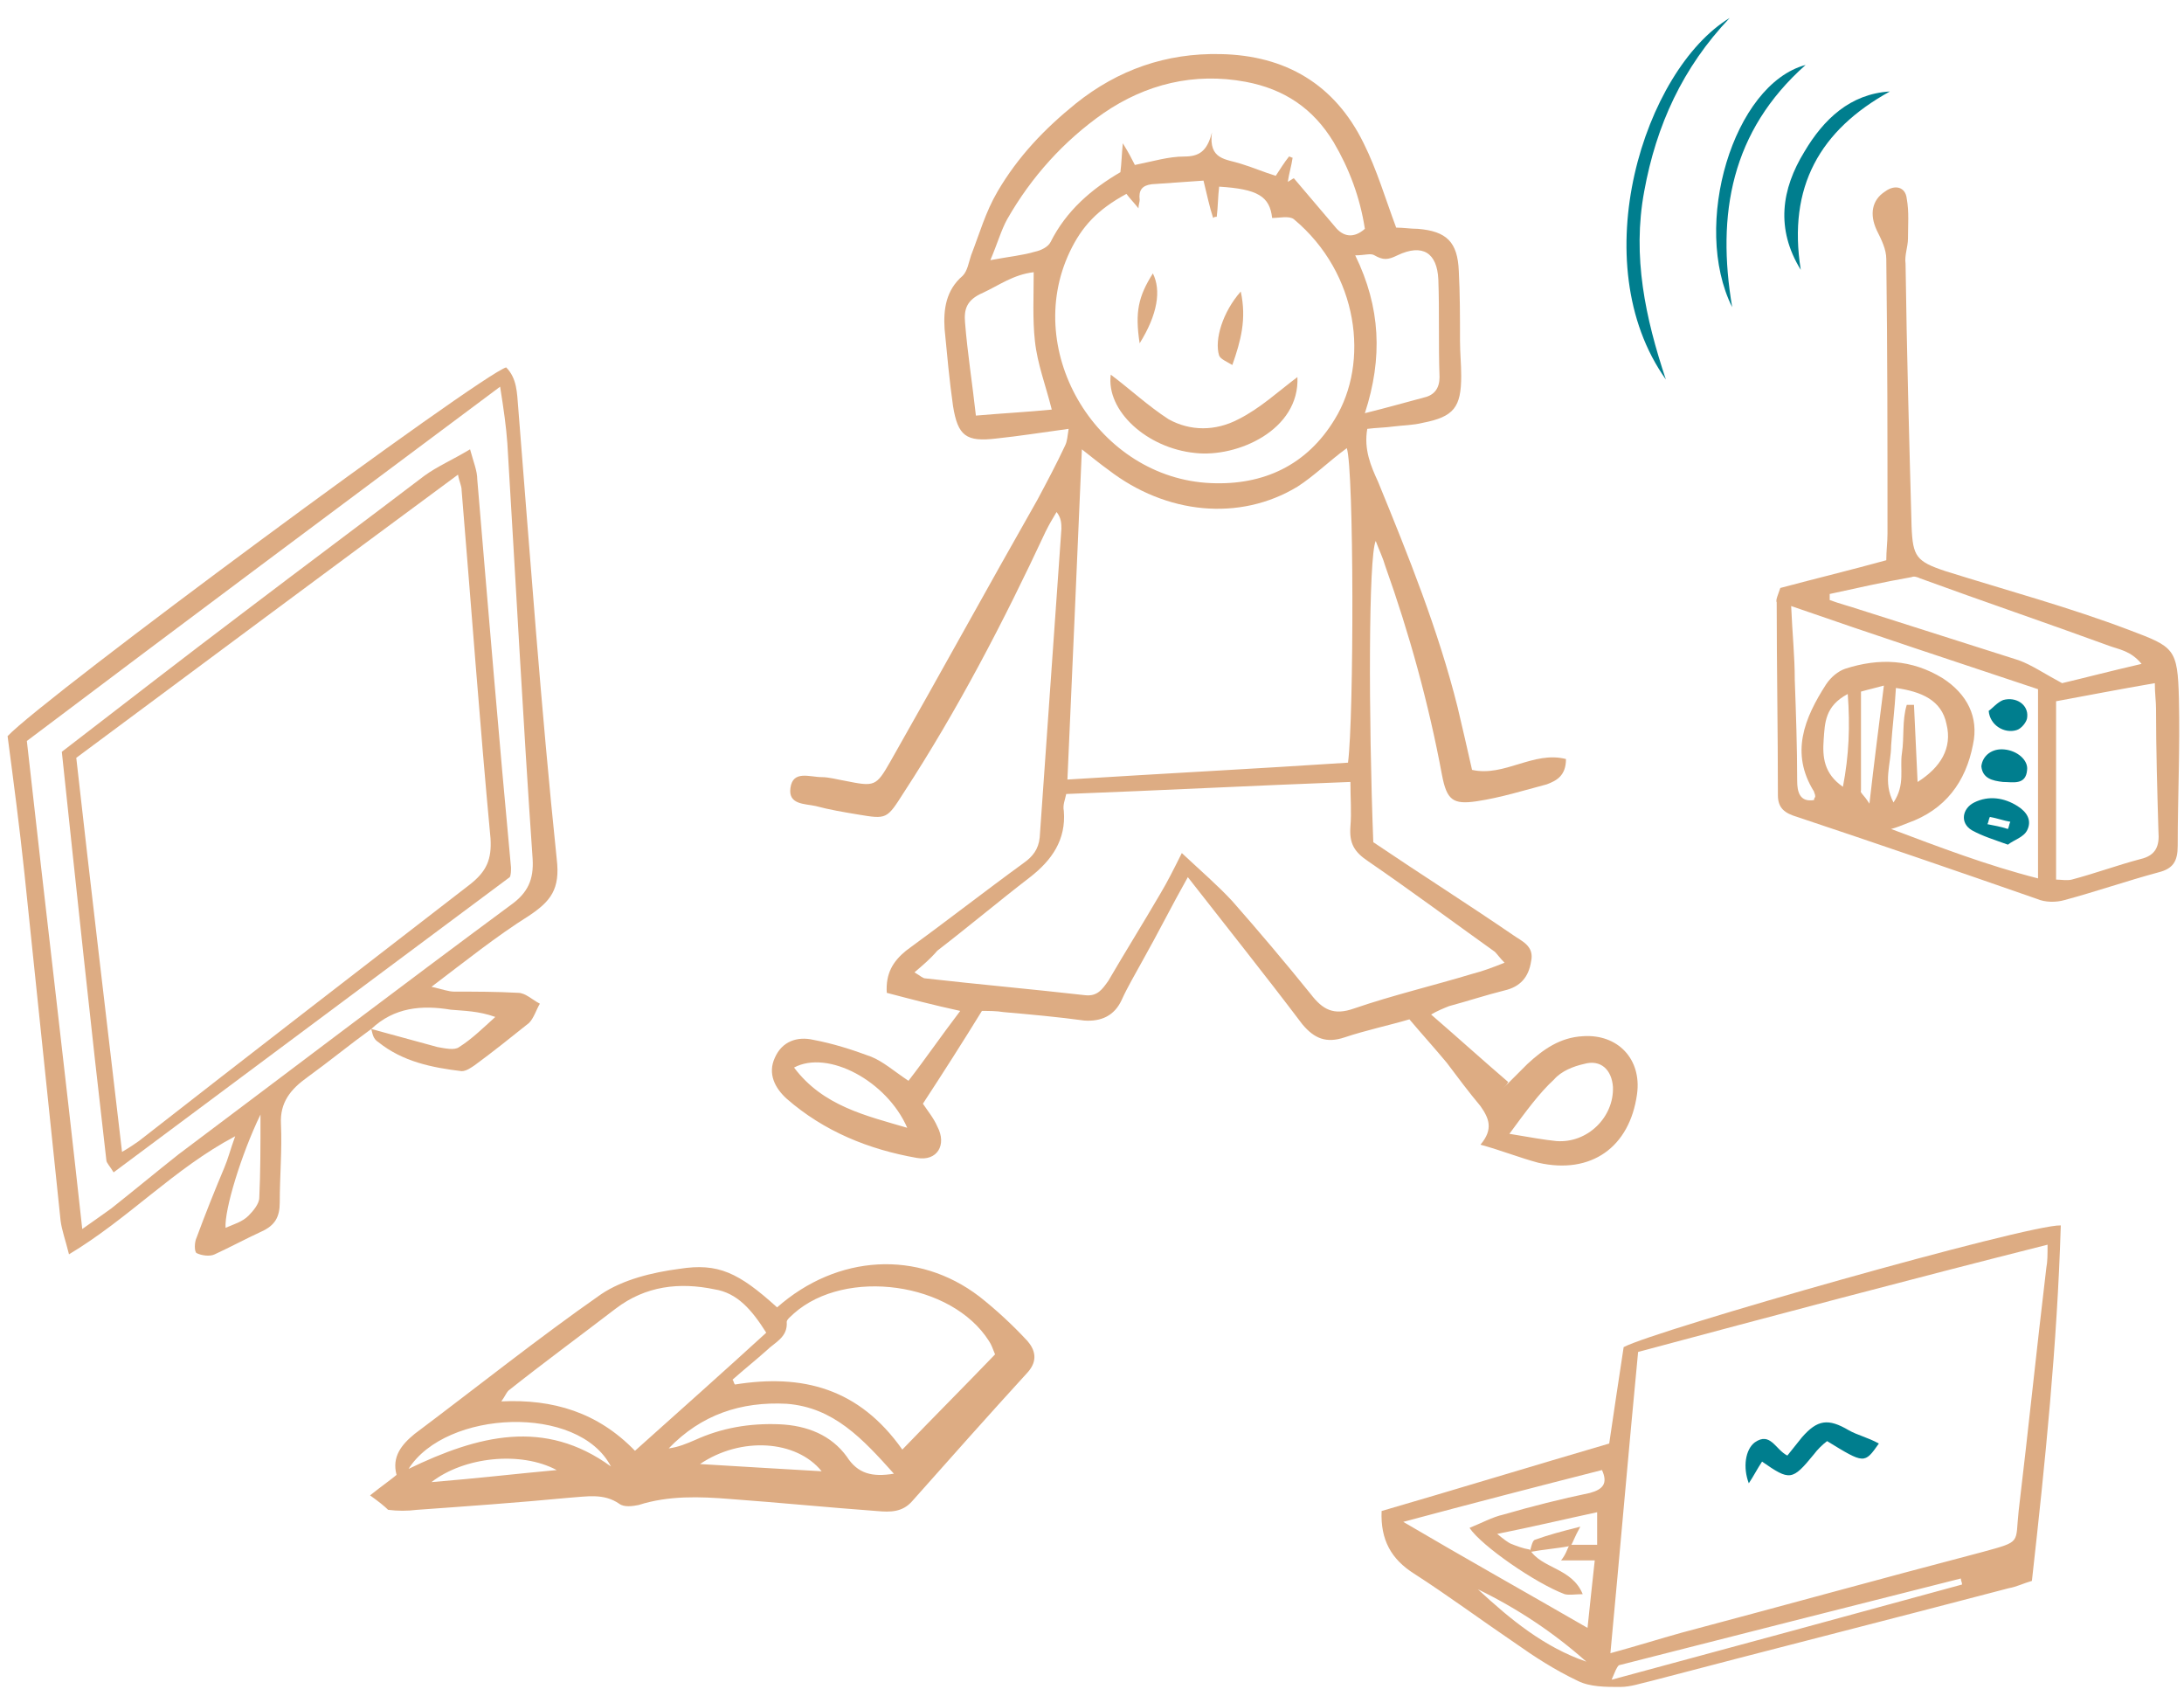 <?xml version="1.0" encoding="UTF-8"?> <svg xmlns="http://www.w3.org/2000/svg" width="118" height="92" viewBox="0 0 118 92" fill="none"><path d="M19.994 80.777C20.644 80.257 21.035 79.996 21.425 79.671C21.165 78.694 21.685 78.043 22.401 77.457C25.784 74.919 29.038 72.315 32.486 69.906C33.657 69.125 35.219 68.735 36.715 68.539C38.797 68.214 39.903 68.735 41.986 70.622C45.239 67.758 49.598 67.498 52.916 70.037C53.827 70.753 54.738 71.599 55.519 72.445C55.909 72.901 56.105 73.487 55.519 74.138C53.437 76.416 51.355 78.759 49.273 81.103C48.752 81.689 48.102 81.689 47.386 81.624C44.718 81.428 42.116 81.168 39.448 80.973C37.821 80.842 36.13 80.777 34.503 81.298C34.178 81.363 33.722 81.428 33.462 81.233C32.616 80.647 31.705 80.842 30.729 80.907C27.997 81.168 25.264 81.363 22.531 81.558C22.011 81.624 21.49 81.624 20.97 81.558C20.774 81.363 20.449 81.103 19.994 80.777ZM48.752 78.304C50.509 76.481 52.136 74.854 53.762 73.161C53.632 72.836 53.567 72.64 53.437 72.445C51.42 69.255 45.694 68.474 42.896 70.948C42.766 71.078 42.506 71.273 42.506 71.404C42.571 72.25 41.855 72.51 41.4 72.966C40.814 73.487 40.164 74.007 39.578 74.528C39.643 74.593 39.643 74.724 39.708 74.789C43.352 74.203 46.41 74.984 48.752 78.304ZM34.308 78.369C36.78 76.156 39.123 74.073 41.4 71.99C40.619 70.753 39.838 69.841 38.602 69.646C36.715 69.255 34.893 69.451 33.267 70.688C31.315 72.185 29.363 73.617 27.476 75.114C27.346 75.244 27.281 75.439 27.086 75.7C29.884 75.57 32.291 76.286 34.308 78.369ZM48.297 79.606C46.605 77.718 45.044 76.025 42.506 75.83C40.033 75.7 37.886 76.416 36.13 78.239C36.65 78.174 37.106 77.978 37.561 77.783C38.992 77.132 40.489 76.872 42.116 76.937C43.612 77.002 44.913 77.523 45.759 78.694C46.345 79.606 47.126 79.801 48.297 79.606ZM33.007 79.215C31.25 75.83 24.093 76.156 22.076 79.345C25.849 77.523 29.428 76.611 33.007 79.215ZM37.821 79.085C39.968 79.215 42.116 79.345 44.393 79.475C43.026 77.783 40.033 77.588 37.821 79.085ZM30.079 79.41C28.127 78.369 25.069 78.694 23.312 80.061C25.719 79.866 27.931 79.606 30.079 79.41Z" fill="#DDAC83"></path><path d="M74.198 45.494C76.801 47.252 79.273 48.814 81.746 50.507C82.201 50.832 82.917 51.092 82.722 51.939C82.592 52.785 82.136 53.306 81.29 53.501C80.249 53.761 79.273 54.087 78.297 54.347C77.972 54.477 77.647 54.608 77.322 54.803C78.753 56.04 80.119 57.276 81.486 58.448C81.421 58.578 81.356 58.643 81.225 58.774C81.681 58.318 82.071 57.927 82.527 57.472C83.373 56.691 84.283 56.04 85.52 55.974C87.406 55.844 88.708 57.211 88.448 59.099C88.057 61.963 85.975 63.46 83.112 62.809C82.136 62.549 81.16 62.158 79.989 61.833C80.705 60.987 80.445 60.401 79.989 59.75C79.338 58.969 78.753 58.188 78.167 57.407C77.517 56.625 76.866 55.909 76.15 55.063C75.044 55.389 73.808 55.649 72.637 56.04C71.661 56.365 71.01 56.105 70.36 55.324C68.343 52.655 66.26 50.051 64.178 47.382C63.333 48.879 62.552 50.441 61.706 51.939C61.316 52.655 60.925 53.306 60.6 54.022C60.209 54.868 59.494 55.193 58.583 55.128C57.151 54.933 55.72 54.803 54.224 54.672C53.833 54.608 53.443 54.608 53.052 54.608C52.011 56.3 50.97 57.927 49.864 59.62C50.124 60.01 50.45 60.401 50.645 60.857C51.166 61.833 50.645 62.744 49.539 62.549C46.936 62.093 44.529 61.117 42.512 59.359C41.861 58.774 41.471 57.992 41.861 57.146C42.252 56.235 43.098 55.974 43.943 56.17C44.984 56.365 46.026 56.691 47.066 57.081C47.717 57.342 48.303 57.862 49.084 58.383C49.994 57.211 50.84 55.974 51.881 54.608C50.385 54.282 49.149 53.956 47.912 53.631C47.847 52.59 48.238 51.939 48.953 51.353C51.1 49.79 53.182 48.163 55.33 46.601C55.785 46.275 56.111 45.885 56.175 45.234C56.566 39.701 56.956 34.102 57.347 28.569C57.347 28.309 57.347 27.983 57.086 27.658C56.891 27.983 56.696 28.309 56.501 28.7C54.224 33.582 51.751 38.334 48.823 42.825C47.912 44.257 47.912 44.257 46.351 43.997C45.57 43.867 44.789 43.736 44.074 43.541C43.488 43.411 42.577 43.476 42.707 42.565C42.837 41.588 43.748 41.979 44.399 41.979C44.789 41.979 45.245 42.109 45.635 42.174C47.262 42.5 47.327 42.5 48.108 41.133C50.775 36.446 53.378 31.694 56.045 27.007C56.566 26.031 57.086 25.054 57.542 24.078C57.672 23.817 57.672 23.557 57.737 23.166C56.306 23.362 55.069 23.557 53.833 23.687C52.207 23.882 51.751 23.557 51.491 21.93C51.296 20.563 51.166 19.131 51.035 17.764C50.97 16.722 51.1 15.68 52.011 14.899C52.272 14.639 52.337 14.183 52.467 13.793C52.922 12.621 53.248 11.449 53.898 10.343C55.004 8.455 56.436 6.958 58.127 5.591C60.405 3.768 63.007 2.857 65.935 2.922C69.449 2.987 72.116 4.549 73.678 7.739C74.394 9.171 74.849 10.733 75.435 12.296C75.825 12.296 76.215 12.361 76.606 12.361C78.167 12.491 78.753 13.077 78.818 14.639C78.883 15.876 78.883 17.113 78.883 18.414C78.883 19.065 78.948 19.651 78.948 20.302C78.948 21.995 78.558 22.515 76.866 22.841C76.346 22.971 75.825 22.971 75.305 23.036C74.849 23.101 74.394 23.101 73.873 23.166C73.678 24.273 74.068 25.184 74.459 26.031C76.085 30.001 77.712 34.037 78.753 38.203C79.013 39.31 79.273 40.417 79.534 41.588C81.29 41.979 82.852 40.547 84.609 41.002C84.609 41.914 84.088 42.174 83.568 42.37C82.332 42.695 81.095 43.086 79.794 43.281C78.493 43.476 78.167 43.216 77.907 41.849C77.191 38.008 76.15 34.233 74.849 30.587C74.719 30.132 74.524 29.741 74.329 29.22C73.938 30.067 73.938 38.724 74.198 45.494ZM72.767 24.208C71.791 24.924 71.01 25.705 70.099 26.291C66.976 28.179 63.007 27.788 59.884 25.38C59.429 25.054 59.038 24.729 58.453 24.273C58.193 30.392 57.932 36.251 57.672 42.109C62.877 41.784 67.887 41.523 72.832 41.198C73.157 38.724 73.157 25.38 72.767 24.208ZM49.409 52.524C49.734 52.72 49.864 52.85 49.994 52.85C52.857 53.175 55.785 53.436 58.648 53.761C59.299 53.826 59.559 53.436 59.884 52.98C60.795 51.418 61.771 49.855 62.682 48.293C63.072 47.642 63.398 46.991 63.853 46.08C64.894 47.056 65.805 47.838 66.586 48.684C68.017 50.311 69.449 52.004 70.815 53.696C71.466 54.542 72.051 54.868 73.157 54.477C75.239 53.761 77.452 53.24 79.599 52.59C80.119 52.459 80.64 52.264 81.29 52.004C81.03 51.743 80.9 51.548 80.77 51.418C78.493 49.79 76.215 48.098 73.938 46.536C73.157 46.015 72.897 45.559 72.962 44.648C73.027 43.867 72.962 43.151 72.962 42.239C67.757 42.435 62.747 42.695 57.607 42.89C57.542 43.216 57.412 43.476 57.477 43.802C57.607 45.364 56.826 46.471 55.655 47.382C53.963 48.684 52.337 50.051 50.645 51.353C50.255 51.808 49.864 52.134 49.409 52.524ZM60.86 10.473C59.299 11.319 58.453 12.23 57.802 13.597C55.2 19.065 59.364 25.835 65.415 26.096C68.278 26.226 70.62 25.119 72.116 22.646C74.003 19.586 73.418 14.769 69.904 11.84C69.644 11.645 69.123 11.775 68.733 11.775C68.603 10.603 67.952 10.212 65.87 10.082C65.805 10.603 65.805 11.189 65.74 11.71C65.675 11.71 65.61 11.71 65.545 11.775C65.35 11.189 65.219 10.538 65.024 9.757C64.048 9.822 63.137 9.887 62.227 9.952C61.706 10.017 61.511 10.277 61.576 10.798C61.576 10.928 61.511 11.059 61.511 11.254C61.251 10.928 61.055 10.733 60.86 10.473ZM53.508 14.053C54.549 13.858 55.265 13.793 55.915 13.597C56.241 13.532 56.631 13.337 56.761 13.077C57.607 11.384 58.973 10.212 60.535 9.301C60.6 8.78 60.6 8.39 60.665 7.739C60.99 8.26 61.185 8.65 61.316 8.911C62.292 8.715 63.137 8.455 63.983 8.455C64.764 8.455 65.219 8.194 65.48 7.153C65.285 8.65 66.26 8.585 67.041 8.845C67.692 9.041 68.278 9.301 68.928 9.496C69.188 9.106 69.384 8.78 69.644 8.455C69.709 8.455 69.774 8.52 69.839 8.52C69.774 8.976 69.644 9.366 69.579 9.822C69.709 9.757 69.774 9.692 69.904 9.627C70.62 10.473 71.401 11.384 72.116 12.23C72.572 12.816 73.157 12.881 73.743 12.361C73.483 10.668 72.897 9.106 72.051 7.674C70.945 5.851 69.384 4.81 67.302 4.419C64.504 3.898 61.901 4.549 59.624 6.111C57.477 7.609 55.72 9.561 54.419 11.84C54.093 12.426 53.898 13.142 53.508 14.053ZM73.743 22.32C75.044 21.995 75.955 21.734 76.931 21.474C77.517 21.344 77.777 20.953 77.777 20.367C77.712 18.61 77.777 16.852 77.712 15.095C77.647 13.662 76.866 13.142 75.5 13.793C74.979 14.053 74.719 14.053 74.263 13.793C74.068 13.662 73.743 13.793 73.222 13.793C74.589 16.592 74.719 19.326 73.743 22.32ZM52.727 22.45C54.224 22.32 55.525 22.255 56.826 22.125C56.501 20.823 56.045 19.651 55.915 18.414C55.785 17.243 55.85 16.006 55.85 14.704C54.744 14.834 53.963 15.42 53.117 15.811C52.207 16.201 52.077 16.722 52.142 17.438C52.272 19.065 52.532 20.693 52.727 22.45ZM81.551 61.247C82.722 61.443 83.438 61.573 84.088 61.638C85.78 61.768 87.211 60.336 87.146 58.709C87.081 57.797 86.496 57.211 85.585 57.472C84.999 57.602 84.349 57.862 83.958 58.318C83.177 59.034 82.462 60.01 81.551 61.247ZM49.018 60.922C47.912 58.383 44.724 56.691 42.902 57.667C44.464 59.75 46.806 60.271 49.018 60.922Z" fill="#DDAC83"></path><path d="M70.099 20.368C70.229 23.232 66.846 24.729 64.569 24.469C61.966 24.209 59.754 22.191 60.014 20.238C61.055 21.019 62.031 21.93 63.137 22.646C64.308 23.297 65.675 23.297 66.911 22.646C68.082 22.061 69.058 21.149 70.099 20.368Z" fill="#DDAC83"></path><path d="M67.037 15.747C67.363 17.244 67.037 18.416 66.582 19.717C66.257 19.522 65.931 19.392 65.866 19.197C65.606 18.35 66.061 16.853 67.037 15.747Z" fill="#DDAC83"></path><path d="M61.574 18.545C61.313 16.852 61.508 16.006 62.289 14.769C62.745 15.68 62.55 16.982 61.574 18.545Z" fill="#DDAC83"></path><path d="M96.189 31.761C98.141 31.24 100.028 30.784 101.915 30.263C101.915 29.743 101.98 29.287 101.98 28.831C101.98 23.884 101.98 18.937 101.915 13.989C101.915 13.469 101.654 12.948 101.394 12.427C101.004 11.581 101.134 10.8 101.85 10.344C102.37 9.954 102.956 10.084 103.021 10.735C103.151 11.451 103.086 12.167 103.086 12.883C103.086 13.339 102.891 13.794 102.956 14.25C103.021 19.002 103.151 23.689 103.281 28.441C103.346 30.068 103.541 30.328 105.103 30.849C108.421 31.891 111.805 32.802 115.058 34.039C117.465 34.95 117.66 35.015 117.725 37.749C117.79 40.418 117.66 43.022 117.66 45.691C117.66 46.537 117.4 46.928 116.619 47.123C114.928 47.579 113.236 48.165 111.544 48.62C111.089 48.751 110.503 48.751 110.048 48.555C105.754 47.058 101.394 45.561 97.1 44.129C96.449 43.933 96.059 43.673 96.059 42.957C96.059 39.507 95.994 35.992 95.994 32.542C95.929 32.411 96.059 32.151 96.189 31.761ZM110.113 37.229C105.623 35.731 101.264 34.299 96.775 32.737C96.84 34.234 96.97 35.471 96.97 36.708C97.035 38.531 97.1 40.353 97.1 42.176C97.1 42.762 97.23 43.348 98.011 43.217C98.011 43.087 98.076 43.087 98.076 43.022C98.076 42.892 98.011 42.827 98.011 42.762C96.71 40.679 97.49 38.791 98.662 36.968C98.922 36.578 99.312 36.252 99.703 36.122C101.524 35.536 103.281 35.601 104.973 36.643C106.274 37.489 106.925 38.726 106.599 40.223C106.209 42.241 105.103 43.738 103.086 44.454C102.761 44.584 102.435 44.715 102.175 44.78C104.778 45.756 107.315 46.733 110.113 47.449C110.113 43.933 110.113 40.679 110.113 37.229ZM111.089 37.88C111.089 41.134 111.089 44.259 111.089 47.514C111.349 47.514 111.674 47.579 111.935 47.514C113.171 47.188 114.407 46.733 115.643 46.407C116.489 46.212 116.684 45.691 116.619 44.91C116.554 42.697 116.489 40.483 116.489 38.27C116.489 37.88 116.424 37.489 116.424 36.903C114.537 37.229 112.846 37.554 111.089 37.88ZM111.414 36.903C112.52 36.643 114.017 36.252 115.708 35.862C115.123 35.146 114.472 35.081 113.952 34.885C110.568 33.648 107.12 32.477 103.737 31.24C103.606 31.175 103.411 31.11 103.281 31.175C101.785 31.435 100.353 31.761 98.857 32.086C98.857 32.216 98.857 32.281 98.857 32.412C99.377 32.607 99.898 32.737 100.483 32.932C103.346 33.844 106.209 34.755 109.072 35.666C109.788 35.927 110.438 36.382 111.414 36.903ZM102.435 37.163C102.37 38.335 102.24 39.312 102.175 40.288C102.175 41.264 101.72 42.241 102.305 43.348C102.956 42.371 102.63 41.525 102.761 40.679C102.891 39.832 102.761 38.921 103.021 38.075C103.151 38.075 103.281 38.075 103.411 38.075C103.476 39.442 103.541 40.874 103.606 42.241C104.843 41.46 105.493 40.418 105.168 39.116C104.908 37.815 103.802 37.359 102.435 37.163ZM101.004 43.413C101.264 41.134 101.524 39.116 101.785 37.033C101.329 37.163 101.004 37.229 100.548 37.359C100.548 39.181 100.548 40.939 100.548 42.697C100.483 42.827 100.679 42.892 101.004 43.413ZM99.572 42.501C99.898 40.809 99.963 39.247 99.833 37.489C98.597 38.14 98.597 39.051 98.531 39.963C98.466 40.874 98.531 41.785 99.572 42.501Z" fill="#DDAC83"></path><path d="M93.454 0.97C90.916 3.639 89.485 6.764 88.834 10.344C88.183 13.859 88.899 17.179 90.005 20.499C85.516 14.185 88.834 3.769 93.454 0.97Z" fill="#007E8E"></path><path d="M93.588 16.593C91.375 12.167 93.653 4.551 97.556 3.509C93.522 7.09 92.742 11.581 93.588 16.593Z" fill="#007E8E"></path><path d="M97.294 14.575C95.928 12.362 96.253 10.214 97.49 8.196C98.531 6.439 99.962 5.072 102.109 4.941C98.335 7.024 96.579 10.084 97.294 14.575Z" fill="#007E8E"></path><path d="M108.486 45.627C107.77 45.367 107.12 45.172 106.534 44.846C105.884 44.456 106.014 43.674 106.664 43.349C107.445 42.958 108.291 43.089 109.007 43.544C109.527 43.87 109.787 44.325 109.527 44.846C109.332 45.237 108.811 45.367 108.486 45.627ZM108.486 44.781C108.551 44.651 108.551 44.521 108.616 44.391C108.226 44.325 107.901 44.195 107.51 44.13C107.445 44.26 107.445 44.391 107.38 44.521C107.705 44.586 108.096 44.651 108.486 44.781Z" fill="#007E8E"></path><path d="M107.051 41.394C107.116 40.808 107.636 40.418 108.287 40.483C109.003 40.548 109.588 41.069 109.523 41.589C109.458 42.435 108.742 42.24 108.222 42.24C107.636 42.175 107.116 42.045 107.051 41.394Z" fill="#007E8E"></path><path d="M107.448 38.4C107.643 38.27 107.903 37.944 108.229 37.814C108.944 37.619 109.595 38.075 109.53 38.725C109.53 38.986 109.204 39.377 108.944 39.442C108.294 39.637 107.513 39.181 107.448 38.4Z" fill="#007E8E"></path><path d="M109.782 85.397C109.326 85.528 108.936 85.723 108.546 85.788C102.104 87.481 95.663 89.108 89.221 90.8C88.636 90.931 88.115 91.126 87.53 91.126C86.749 91.126 85.903 91.126 85.252 90.8C84.016 90.215 82.91 89.499 81.804 88.717C79.982 87.481 78.225 86.179 76.404 85.007C75.168 84.226 74.582 83.184 74.647 81.622C78.681 80.45 82.715 79.213 86.944 77.977C87.204 76.219 87.465 74.462 87.725 72.769C89.417 71.858 109.587 66.129 111.343 66.194C111.148 72.639 110.498 79.018 109.782 85.397ZM84.797 83.445C85.317 83.445 85.773 83.445 86.293 83.445C86.293 82.729 86.293 82.273 86.293 81.687C84.472 82.078 82.845 82.468 80.893 82.859C81.284 83.184 81.479 83.314 81.609 83.38C81.934 83.51 82.26 83.64 82.65 83.705C83.3 84.747 84.927 84.681 85.513 86.114C85.122 86.114 84.797 86.179 84.537 86.114C82.975 85.528 80.047 83.51 79.397 82.533C80.047 82.273 80.633 81.948 81.219 81.817C82.78 81.362 84.342 80.971 85.903 80.646C86.619 80.45 86.879 80.125 86.554 79.409C82.975 80.32 79.462 81.231 75.818 82.208C79.136 84.161 82.39 85.983 85.773 87.936C85.903 86.634 86.033 85.528 86.163 84.291C85.448 84.291 84.992 84.291 84.342 84.291C84.602 83.965 84.667 83.705 84.797 83.445ZM88.506 73.029C87.985 78.432 87.53 83.77 87.009 89.303C88.441 88.913 89.677 88.522 90.848 88.197C96.248 86.764 101.649 85.267 107.114 83.835C109.261 83.249 108.871 83.38 109.066 81.622C109.587 77.261 110.042 72.834 110.563 68.473C110.628 68.147 110.628 67.757 110.628 67.236C103.145 69.124 95.793 71.077 88.506 73.029ZM87.074 90.735C93.581 88.978 99.827 87.285 106.008 85.593C106.008 85.463 105.943 85.397 105.943 85.267C99.762 86.83 93.581 88.392 87.465 89.954C87.335 90.084 87.269 90.28 87.074 90.735ZM85.708 89.759C83.951 88.197 81.999 86.895 79.852 85.853C81.609 87.481 83.431 88.978 85.708 89.759Z" fill="#DDAC83"></path><path d="M101.514 77.977C100.734 79.083 100.734 79.083 98.717 77.846C98.456 78.042 98.196 78.302 98.001 78.562C96.83 79.995 96.7 79.995 95.203 78.953C94.943 79.344 94.748 79.734 94.487 80.125C94.162 79.278 94.292 78.302 94.813 77.912C95.659 77.326 95.919 78.302 96.57 78.627C96.83 78.302 97.09 77.977 97.35 77.651C98.196 76.675 98.782 76.609 99.888 77.26C100.343 77.521 100.929 77.651 101.514 77.977Z" fill="#007E8E"></path><path d="M82.65 83.835C82.715 83.64 82.78 83.249 82.91 83.184C83.626 82.924 84.342 82.729 85.383 82.468C85.057 83.054 84.992 83.314 84.862 83.51C84.146 83.64 83.366 83.705 82.65 83.835Z" fill="#DDAC83"></path><path d="M20.06 55.584C18.889 56.43 17.782 57.341 16.611 58.187C15.7 58.838 15.115 59.554 15.18 60.726C15.245 62.093 15.115 63.525 15.115 64.957C15.115 65.739 14.854 66.194 14.139 66.52C13.293 66.91 12.447 67.366 11.601 67.756C11.341 67.887 10.886 67.822 10.625 67.691C10.495 67.626 10.495 67.105 10.625 66.845C11.081 65.608 11.601 64.306 12.122 63.069C12.317 62.614 12.447 62.093 12.707 61.377C9.389 63.135 6.982 65.804 3.728 67.756C3.533 66.975 3.338 66.454 3.273 65.934C2.622 59.685 1.972 53.435 1.321 47.186C1.061 44.713 0.735 42.239 0.41 39.765C2.362 37.682 25.98 20.237 27.347 19.846C27.932 20.432 27.932 21.213 27.997 21.994C28.648 30.131 29.234 38.268 30.08 46.405C30.275 48.032 29.754 48.683 28.583 49.465C26.826 50.571 25.2 51.873 23.313 53.305C23.898 53.435 24.224 53.566 24.549 53.566C25.72 53.566 26.826 53.566 27.997 53.631C28.388 53.631 28.778 54.021 29.169 54.217C28.974 54.542 28.843 54.998 28.583 55.258C27.607 56.039 26.631 56.82 25.655 57.536C25.46 57.667 25.2 57.862 24.939 57.862C23.313 57.667 21.751 57.341 20.45 56.3C20.125 56.104 20.125 55.779 20.06 55.584C21.231 55.909 22.467 56.234 23.638 56.56C24.029 56.625 24.549 56.755 24.809 56.56C25.525 56.104 26.111 55.519 26.761 54.933C25.85 54.607 25.07 54.607 24.354 54.542C22.792 54.282 21.296 54.412 20.06 55.584ZM1.451 40.026C2.427 48.814 3.468 57.471 4.444 66.389C5.095 65.934 5.55 65.608 6.006 65.283C7.242 64.306 8.413 63.33 9.649 62.353C15.635 57.862 21.621 53.305 27.607 48.879C28.518 48.228 28.843 47.512 28.778 46.405C28.258 38.919 27.867 31.433 27.412 23.947C27.347 23.036 27.217 22.125 27.021 20.888C18.303 27.397 9.91 33.646 1.451 40.026ZM14.074 60.205C13.033 62.353 12.122 65.348 12.187 66.324C12.642 66.129 13.098 65.999 13.423 65.673C13.683 65.413 14.009 65.022 14.009 64.697C14.074 63.33 14.074 61.963 14.074 60.205Z" fill="#DDAC83"></path><path d="M3.34 40.61C6.723 38.007 9.911 35.533 13.1 33.124C16.353 30.651 19.671 28.177 22.924 25.704C23.64 25.183 24.421 24.857 25.397 24.271C25.592 24.988 25.787 25.443 25.787 25.899C26.373 32.864 26.958 39.894 27.609 46.86C27.609 47.055 27.609 47.25 27.544 47.38C20.387 52.718 13.295 57.991 6.138 63.329C5.942 63.003 5.747 62.808 5.747 62.678C4.901 55.387 4.121 47.966 3.34 40.61ZM6.593 62.222C7.049 61.962 7.309 61.766 7.504 61.636C13.425 57.014 19.411 52.393 25.397 47.771C26.308 47.055 26.568 46.404 26.503 45.297C25.917 39.048 25.462 32.734 24.941 26.485C24.941 26.224 24.811 26.029 24.746 25.639C17.784 30.781 10.952 35.858 4.121 40.936C4.901 47.901 5.747 54.996 6.593 62.222Z" fill="#DDAC83"></path></svg> 